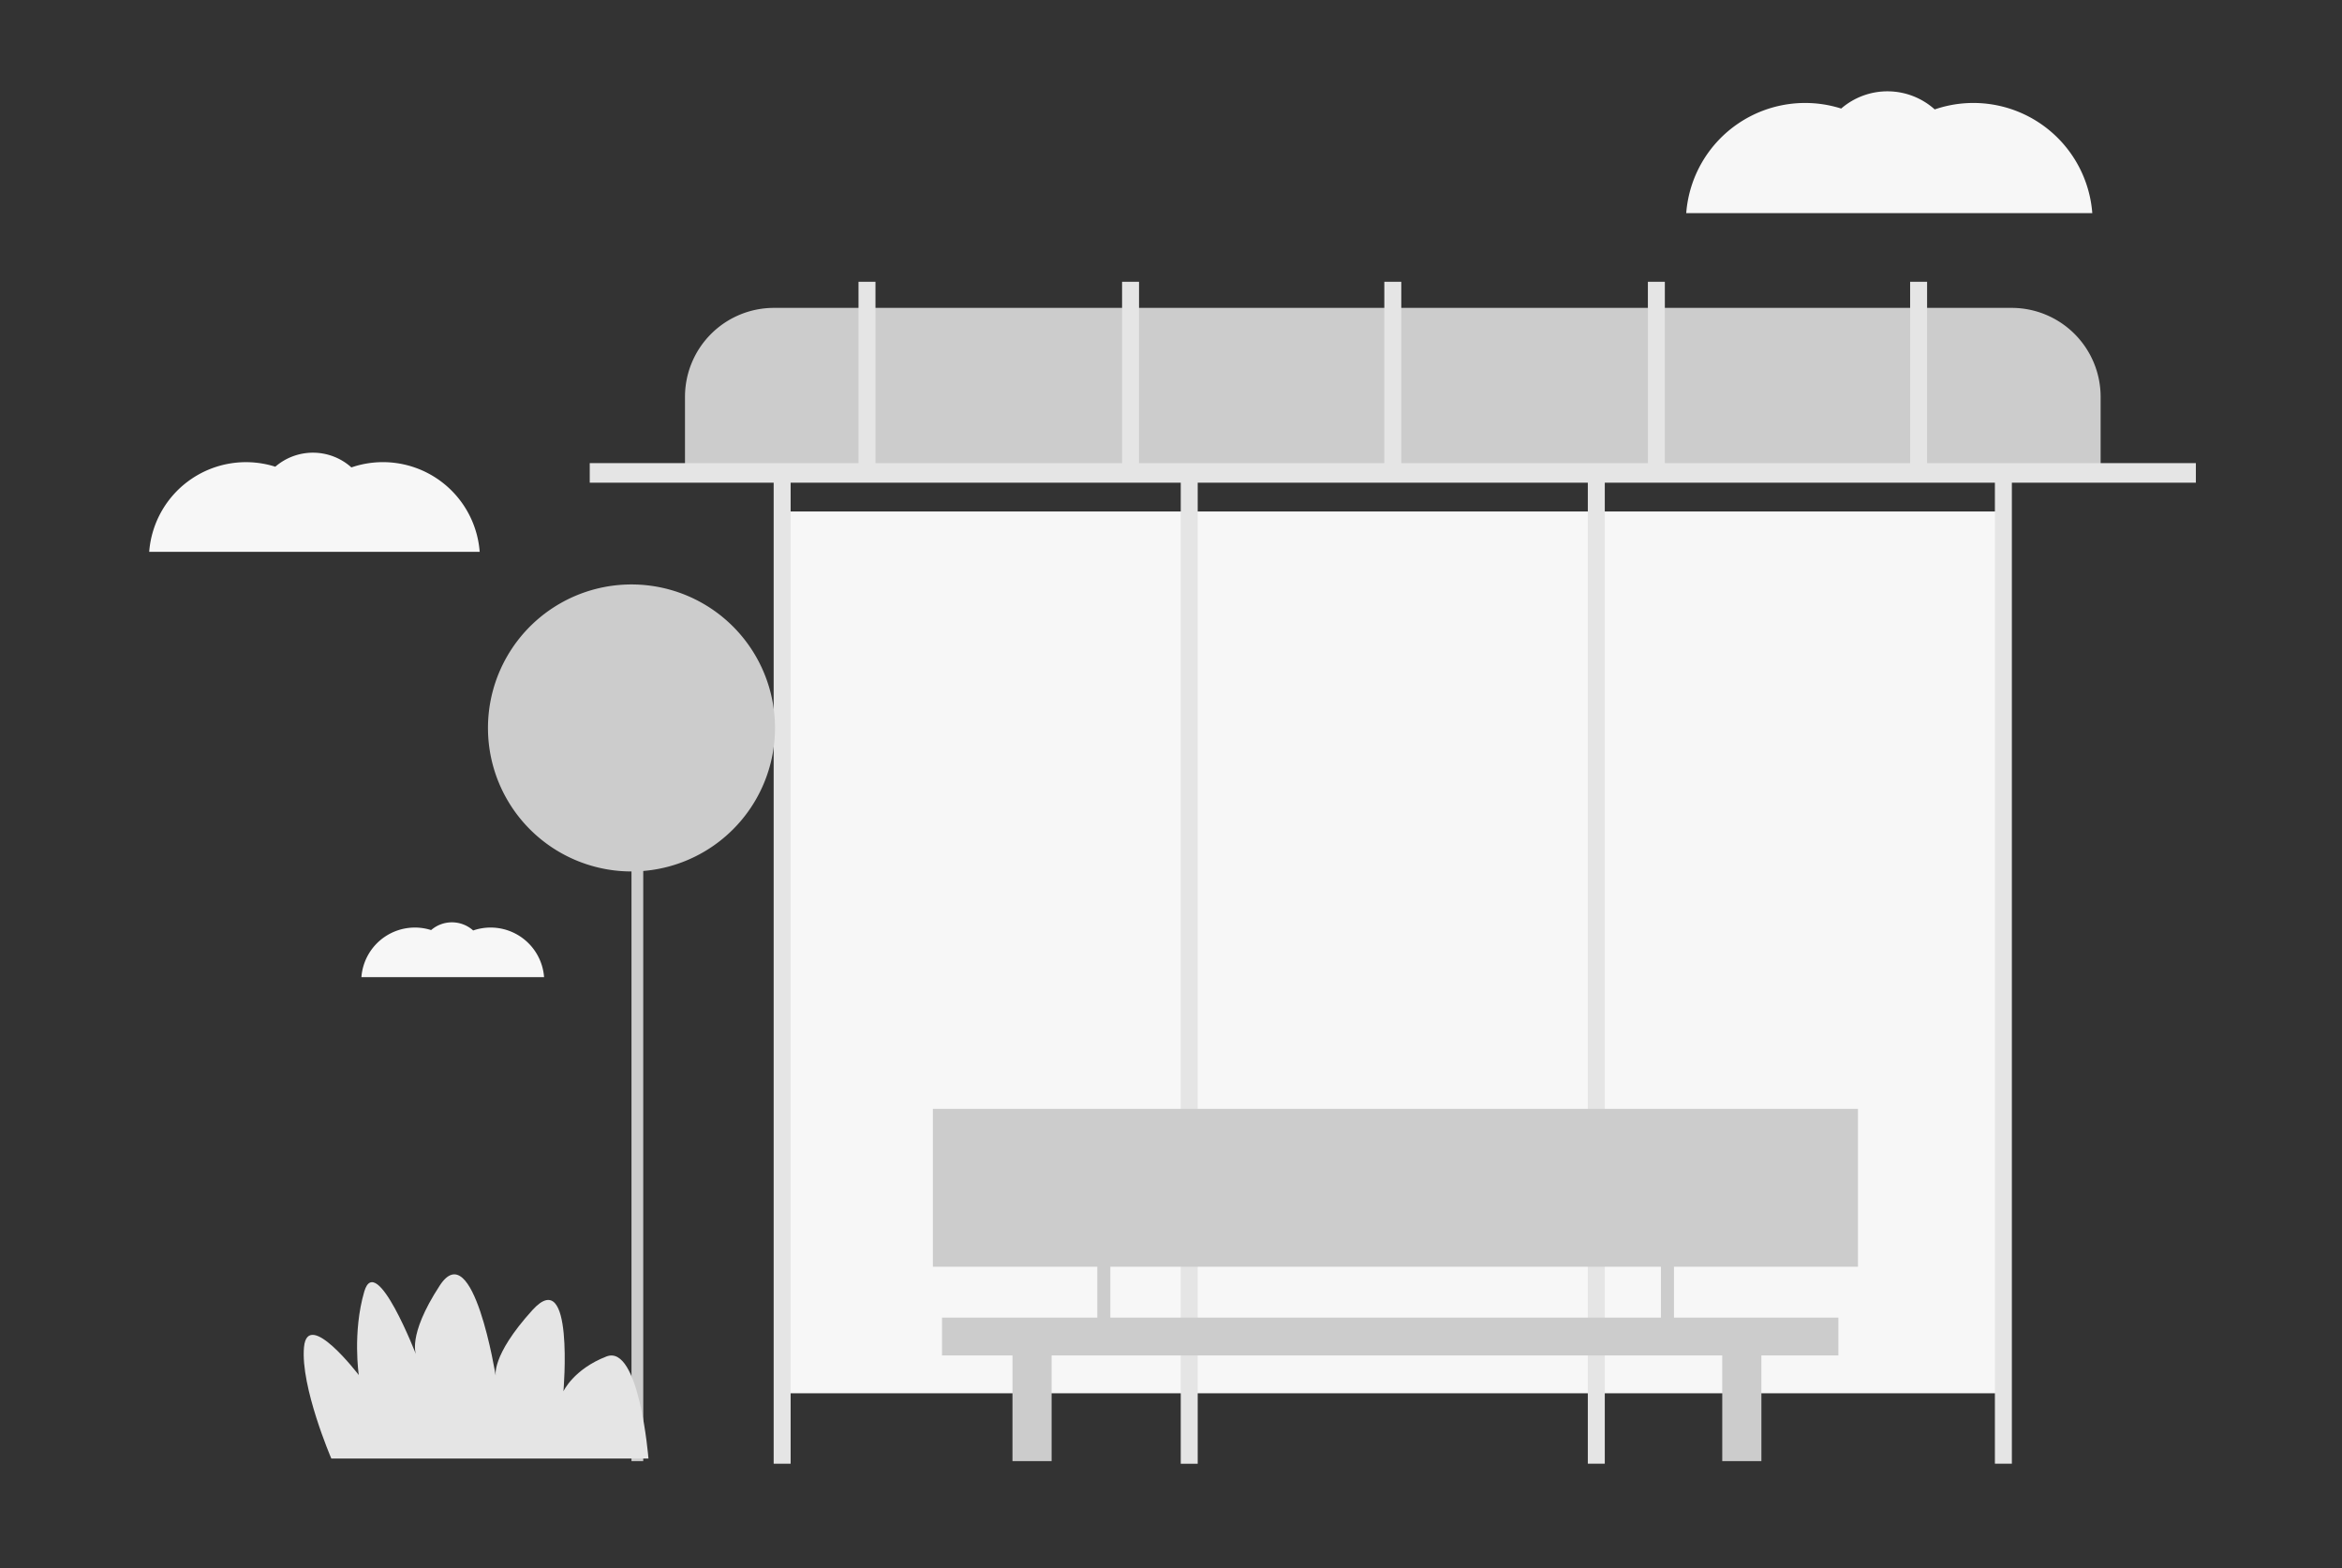 <svg id="Capa_1" data-name="Capa 1" xmlns="http://www.w3.org/2000/svg" viewBox="0 0 1795 1202"><rect x="0" y="0" width="1795" height="1202" fill="#333333" stroke="none"/><title>Mesa de trabajo 83</title><path d="M593.21,236h948.57A68.21,68.21,0,0,1,1610,304.21V361a0,0,0,0,1,0,0H525a0,0,0,0,1,0,0V304.21A68.21,68.21,0,0,1,593.21,236Z" fill="#ccc"/><rect x="597.99" y="392.07" width="938.99" height="675.93" fill="#f7f7f7"/><rect x="592.97" y="359" width="13" height="763" fill="#e5e5e5"/><rect x="904.97" y="359.02" width="13" height="763" fill="#e5e5e5"/><rect x="1216.97" y="358.98" width="13" height="763" fill="#e5e5e5"/><rect x="1528.97" y="358.98" width="13" height="763" fill="#e5e5e5"/><rect x="452" y="355" width="1231" height="15" fill="#e5e5e5"/><rect x="715" y="850" width="709" height="121" fill="#ccc"/><rect x="722" y="1010" width="687" height="29" fill="#ccc"/><rect x="841" y="959" width="10" height="58" fill="#ccc"/><rect x="1273" y="959" width="10" height="58" fill="#ccc"/><rect x="776" y="1016" width="30" height="104" fill="#ccc"/><rect x="1320" y="1016" width="30" height="104" fill="#ccc"/><path d="M484,448h0a110,110,0,0,0-95.26,55h0a110,110,0,0,0,0,110h0A110,110,0,0,0,484,668h0a110,110,0,0,0,95.26-55h0a110,110,0,0,0,0-110h0A110,110,0,0,0,484,448Z" fill="#ccc"/><rect x="484" y="571" width="9" height="549" fill="#ccc"/><rect x="658" y="216" width="13" height="147" fill="#e5e5e5"/><rect x="860" y="216" width="13" height="147" fill="#e5e5e5"/><rect x="1061" y="216" width="13" height="147" fill="#e5e5e5"/><rect x="1263" y="216" width="13" height="147" fill="#e5e5e5"/><rect x="1464" y="216" width="13" height="147" fill="#e5e5e5"/><path d="M253.93,1118H497s-7-88-32.22-78.2-32.93,26.66-32.93,26.66,8.41-97.75-23.81-62.2S380,1055.08,380,1055.08s-17.29-109-42.94-69.69-17.94,53.52-17.94,53.52-30.83-80-39.93-48.87-4.2,64-4.2,64-39.23-51.54-42-21.33S253.93,1118,253.93,1118Z" fill="#e5e5e5"/><path d="M367.65,423H114.35A74.37,74.37,0,0,1,211,357.75a44.11,44.11,0,0,1,58.33.54A74.36,74.36,0,0,1,367.65,423Z" fill="#f7f7f7"/><path d="M417,749H277a41.09,41.09,0,0,1,53.42-36.06,24.38,24.38,0,0,1,32.24.3A41.09,41.09,0,0,1,417,749Z" fill="#f7f7f7"/><path d="M1603.61,163.38H1292.39a91.39,91.39,0,0,1,118.77-80.17,54.21,54.21,0,0,1,71.68.66,91.39,91.39,0,0,1,120.77,79.51Z" fill="#f7f7f7"/></svg>
